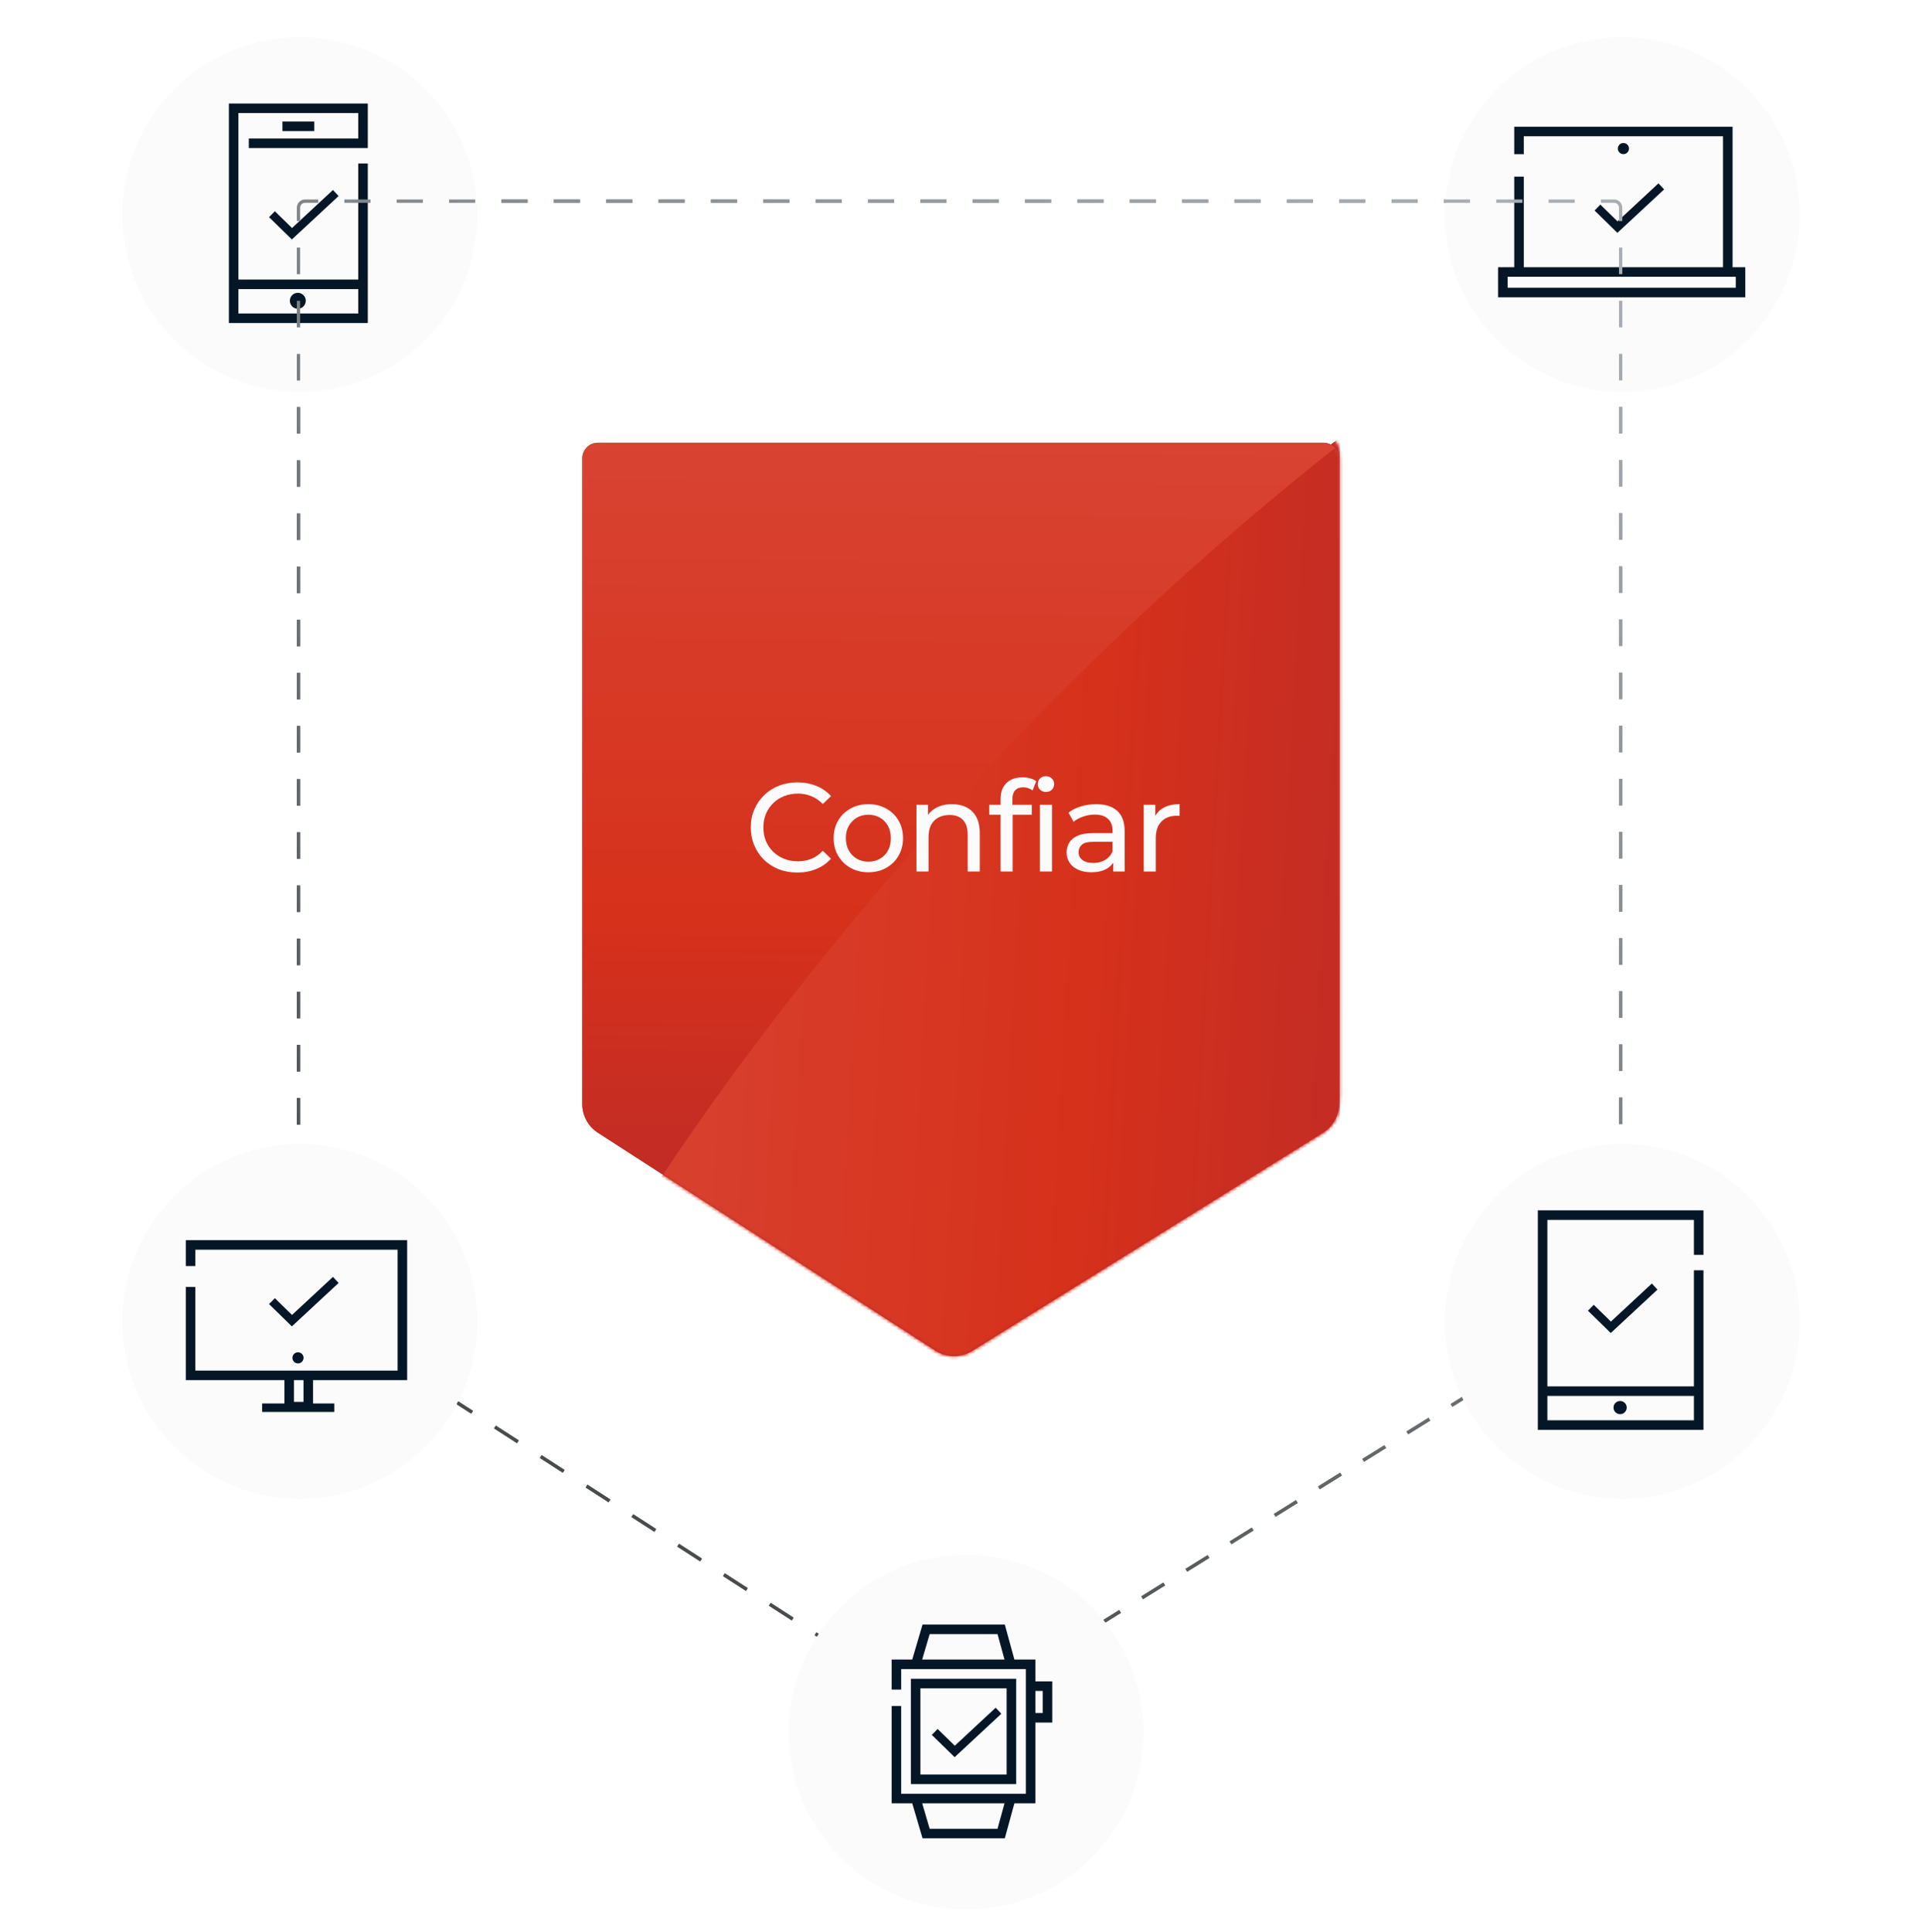 <svg width="580" height="583" viewBox="0 0 580 583" fill="none" xmlns="http://www.w3.org/2000/svg">
<path d="M298.256 511.595L294.922 513.667C293.555 514.517 292.097 515.153 290.594 515.575L290.459 515.094L290.323 514.612C291.737 514.215 293.109 513.618 294.395 512.818L297.729 510.745L298.256 511.595ZM277.475 512.677C278.747 513.498 280.108 514.118 281.515 514.539L281.371 515.019L281.229 515.497C279.733 515.05 278.285 514.39 276.933 513.518L273.478 511.288L273.748 510.868L274.02 510.448L277.475 512.677ZM311.329 502.878L311.593 503.303L304.925 507.448L304.66 507.024L304.396 506.6L311.064 502.454L311.329 502.878ZM267.109 505.99L266.838 506.41L266.567 506.83L259.657 502.372L259.928 501.952L260.199 501.532L267.109 505.99ZM324.665 494.587L324.93 495.012L318.261 499.157L317.733 498.308L324.401 494.162L324.665 494.587ZM253.289 497.074L253.018 497.494L252.747 497.915L245.837 493.457L246.379 492.616L253.289 497.074ZM338.002 486.295L338.266 486.72L331.598 490.865L331.069 490.017L337.738 485.871L338.002 486.295ZM239.469 488.158L238.927 488.999L232.017 484.541L232.287 484.121L232.559 483.701L239.469 488.158ZM351.339 478.004L351.603 478.429L344.935 482.574L344.67 482.149L344.406 481.725L351.074 477.579L351.339 478.004ZM225.648 479.243L225.377 479.663L225.106 480.083L218.195 475.625L218.738 474.785L225.648 479.243ZM364.675 469.712L364.939 470.137L358.271 474.282L358.007 473.858L357.743 473.434L364.411 469.287L364.675 469.712ZM211.828 470.327L211.557 470.747L211.285 471.168L204.375 466.71L204.646 466.29L204.918 465.869L211.828 470.327ZM378.275 461.846L371.607 465.991L371.344 465.566L371.079 465.142L377.748 460.996L378.275 461.846ZM198.007 461.412L197.736 461.832L197.465 462.252L190.555 457.794L190.826 457.374L191.097 456.954L198.007 461.412ZM391.349 453.129L391.612 453.554L384.944 457.699L384.68 457.275L384.416 456.851L391.084 452.704L391.349 453.129ZM184.187 452.496L183.916 452.916L183.645 453.336L176.734 448.878L177.006 448.458L177.276 448.038L184.187 452.496ZM404.685 444.838L404.949 445.263L398.28 449.408L397.753 448.559L404.421 444.413L404.685 444.838ZM170.366 443.58L169.824 444.421L162.914 439.963L163.186 439.543L163.456 439.122L170.366 443.58ZM418.285 436.971L411.617 441.116L411.354 440.691L411.089 440.268L417.758 436.121L418.285 436.971ZM156.546 434.665L156.275 435.085L156.004 435.505L149.094 431.047L149.365 430.627L149.636 430.207L156.546 434.665ZM431.358 428.255L431.622 428.68L424.954 432.825L424.689 432.4L424.426 431.976L431.094 427.83L431.358 428.255ZM142.726 425.749L142.455 426.169L142.184 426.589L135.273 422.132L135.815 421.291L142.726 425.749ZM444.694 419.963L444.959 420.388L438.29 424.533L438.026 424.108L437.763 423.685L444.431 419.538L444.694 419.963ZM128.905 416.833L128.634 417.253L128.363 417.674L121.453 413.216L121.995 412.375L128.905 416.833ZM458.031 411.672L458.295 412.096L451.627 416.242L451.363 415.817L451.099 415.393L457.768 411.247L458.031 411.672ZM115.085 407.918L114.813 408.338L114.543 408.758L107.633 404.3L107.903 403.88L108.175 403.46L115.085 407.918ZM471.368 403.38L471.632 403.805L464.964 407.95L464.436 407.102L471.104 402.955L471.368 403.38ZM94.794 394.246C95.679 395.2 96.69 396.05 97.81 396.772L101.265 399.002L100.993 399.422L100.723 399.842L97.268 397.613C96.077 396.845 95.003 395.94 94.061 394.926L94.794 394.246ZM484.571 394.558L484.933 394.902C483.963 395.921 482.858 396.825 481.634 397.586L478.3 399.659L477.772 398.81L481.106 396.736C482.258 396.021 483.297 395.171 484.209 394.213L484.571 394.558ZM89.569 383.486V379.477H90.569V383.486C90.569 384.819 90.737 386.129 91.059 387.39L90.574 387.514L90.09 387.637C89.748 386.296 89.569 384.903 89.569 383.486ZM488.569 383.309V379.301H489.569V383.309C489.569 384.75 489.385 386.166 489.032 387.527L488.548 387.402L488.063 387.276C488.395 385.996 488.569 384.664 488.569 383.309ZM90.569 363.438V371.457H89.569V363.438H90.569ZM489.569 363.271V371.286H488.569V363.271H489.569ZM90.569 347.397V355.417H89.569V347.397H90.569ZM489.569 347.24V355.255H488.569V347.24H489.569ZM90.569 331.358V339.378H89.569V331.358H90.569ZM489.569 331.21V339.225H488.569V331.21H489.569ZM90.569 315.318V323.339H89.569V315.318H90.569ZM489.569 315.179V323.194H488.569V315.179H489.569ZM90.569 299.279V307.299H89.569V299.279H90.569ZM489.569 299.148V307.164H488.569V299.148H489.569ZM90.569 283.24V291.26H89.569V283.24H90.569ZM489.569 283.118V291.133H488.569V283.118H489.569ZM90.569 267.2V275.22H89.569V267.2H90.569ZM489.569 267.087V275.103H488.569V267.087H489.569ZM90.569 251.161V259.181H89.569V251.161H90.569ZM489.569 251.057V259.072H488.569V251.057H489.569ZM90.569 235.121V243.142H89.569V235.121H90.569ZM489.569 235.026V243.041H488.569V235.026H489.569ZM90.569 219.082V227.102H89.569V219.082H90.569ZM489.569 218.995V227.011H488.569V218.995H489.569ZM90.569 203.043V211.062H89.569V203.043H90.569ZM489.569 202.965V210.98H488.569V202.965H489.569ZM90.569 187.003V195.022H89.569V187.003H90.569ZM489.569 186.935V194.949H488.569V186.935H489.569ZM90.569 170.964V178.983H89.569V170.964H90.569ZM489.569 170.903V178.919H488.569V170.903H489.569ZM90.569 154.924V162.943H89.569V154.924H90.569ZM489.569 154.873V162.889H488.569V154.873H489.569ZM90.569 138.885V146.904H89.569V138.885H90.569ZM489.569 138.843V146.857H488.569V138.843H489.569ZM90.569 122.845V130.865H89.569V122.845H90.569ZM489.569 122.812V130.827H488.569V122.812H489.569ZM90.569 106.806V114.825H89.569V106.806H90.569ZM489.569 106.781V114.797H488.569V106.781H489.569ZM90.569 90.767V98.786H89.569V90.767H90.569ZM489.569 90.751V98.766H488.569V90.751H489.569ZM90.569 74.727V82.747H89.569V74.727H90.569ZM489.569 74.72V82.735H488.569V74.72H489.569ZM89.569 62.697C89.569 61.317 90.689 60.197 92.069 60.197H96.019V61.197H92.069C91.241 61.197 90.569 61.869 90.569 62.697V66.707H89.569V62.697ZM488.569 62.697C488.569 61.869 487.898 61.197 487.069 61.197H483.119V60.197H487.069C488.45 60.197 489.569 61.317 489.569 62.697V66.705H488.569V62.697ZM111.819 60.197V61.197H103.919V60.197H111.819ZM127.619 60.197V61.197H119.72V60.197H127.619ZM143.419 60.197V61.197H135.52V60.197H143.419ZM159.22 60.197V61.197H151.319V60.197H159.22ZM175.02 60.197V61.197H167.119V60.197H175.02ZM190.819 60.197V61.197H182.919V60.197H190.819ZM206.619 60.197V61.197H198.72V60.197H206.619ZM222.419 60.197V61.197H214.52V60.197H222.419ZM238.22 60.197V61.197H230.319V60.197H238.22ZM254.02 60.197V61.197H246.119V60.197H254.02ZM269.819 60.197V61.197H261.919V60.197H269.819ZM285.619 60.197V61.197H277.72V60.197H285.619ZM301.419 60.197V61.197H293.52V60.197H301.419ZM317.22 60.197V61.197H309.319V60.197H317.22ZM333.02 60.197V61.197H325.119V60.197H333.02ZM348.819 60.197V61.197H340.919V60.197H348.819ZM364.619 60.197V61.197H356.72V60.197H364.619ZM380.419 60.197V61.197H372.52V60.197H380.419ZM396.22 60.197V61.197H388.319V60.197H396.22ZM412.02 60.197V61.197H404.119V60.197H412.02ZM427.819 60.197V61.197H419.919V60.197H427.819ZM443.619 60.197V61.197H435.719V60.197H443.619ZM459.419 60.197V61.197H451.52V60.197H459.419ZM475.219 60.197V61.197H467.319V60.197H475.219Z" fill="url(#paint0_linear_131_8149)"/>
<mask id="mask0_131_8149" style="mask-type:alpha" maskUnits="userSpaceOnUse" x="175" y="131" width="230" height="277">
<path d="M399.365 131.605H180.417C177.823 131.605 175.721 133.708 175.721 136.302V331.157C175.721 334.666 177.502 337.936 180.451 339.838L282.283 405.536C285.641 407.702 289.946 407.738 293.339 405.629L399.184 339.818C402.217 337.933 404.061 334.615 404.061 331.044V136.301C404.061 133.708 401.958 131.605 399.365 131.605Z" fill="url(#paint1_linear_131_8149)"/>
</mask>
<g mask="url(#mask0_131_8149)">
<path d="M476.408 81.422C321.242 177.907 214.491 323.129 178.471 387.513C177.724 388.847 177.33 390.272 177.236 391.799L176.353 406.178C176.003 411.873 180.336 416.773 186.031 417.123L460.379 433.976C466.074 434.326 470.975 429.993 471.324 424.297L491.814 90.747C492.321 82.496 483.428 77.057 476.408 81.422Z" fill="url(#paint2_linear_131_8149)"/>
</g>
<g filter="url(#filter0_d_131_8149)">
<circle cx="90.497" cy="61.497" r="53.497" fill="#FBFBFC"/>
<circle cx="89.869" cy="87.521" r="2.4" fill="#051727"/>
<path d="M110.989 41.44H75.078V38.56H108.109V30.88H71.949V81.121H108.109V46.093H110.989V94.24H69.069V28H110.989V41.44ZM71.949 91.36H108.109V84.001H71.949V91.36ZM94.829 36.319H85.23V33.44H94.829V36.319Z" fill="#051727"/>
<path d="M102.176 55.915L88.079 69.022L81.195 62.291L82.943 60.503L88.122 65.567L100.473 54.085L102.176 55.915Z" fill="#051727"/>
</g>
<g filter="url(#filter1_d_131_8149)">
<circle cx="489.566" cy="61.497" r="53.497" fill="#FBFBFC"/>
<path fill-rule="evenodd" clip-rule="evenodd" d="M522.837 35H456.951V43.283H459.831V37.88H519.957V77.395H459.831V50.059H456.951V77.395H452.069V86.474H526.682V77.395H522.837V35ZM454.949 80.275H523.802V83.594H454.949V80.275Z" fill="#051727"/>
<path d="M491.574 41.594C491.574 42.522 490.822 43.274 489.894 43.274C488.966 43.274 488.214 42.522 488.214 41.594C488.214 40.666 488.966 39.914 489.894 39.914C490.822 39.914 491.574 40.666 491.574 41.594Z" fill="#051727"/>
<path d="M502.176 53.915L488.079 67.022L481.195 60.291L482.943 58.503L488.122 63.567L500.473 52.085L502.176 53.915Z" fill="#051727"/>
</g>
<g filter="url(#filter2_d_131_8149)">
<circle cx="90.497" cy="395.497" r="53.497" fill="#FBFBFC"/>
<path d="M91.606 406.512C91.606 407.44 90.854 408.192 89.926 408.192C88.998 408.192 88.246 407.44 88.246 406.512C88.246 405.584 88.998 404.832 89.926 404.832C90.854 404.832 91.606 405.584 91.606 406.512Z" fill="#051727"/>
<path d="M122.87 413.24H94.469V420.279H100.869V422.839H79.109V420.279H85.829V413.24H56.069V385.111H58.949V410.36H85.829V410.359H94.469V410.36H119.99V373.88H58.949V378.807H56.069V371H122.87V413.24ZM88.709 419.8H91.589V413.24H88.709V419.8Z" fill="#051727"/>
<path d="M102.176 383.915L88.079 397.021L81.195 390.291L82.943 388.503L88.122 393.567L100.473 382.085L102.176 383.915Z" fill="#051727"/>
</g>
<g filter="url(#filter3_d_131_8149)">
<circle cx="489.566" cy="395.497" r="53.497" fill="#FBFBFC"/>
<path d="M490.893 421.521C490.893 422.621 490.001 423.512 488.901 423.512C487.801 423.512 486.909 422.621 486.909 421.521C486.909 420.421 487.801 419.529 488.901 419.529C490.001 419.529 490.893 420.421 490.893 421.521Z" fill="#051727"/>
<path d="M514.053 375.44H511.173V364.88H466.949V415.121H511.173V380.093H514.053V428.24H464.069V362H514.053V375.44ZM466.949 418.001V425.36H511.173V418.001H466.949Z" fill="#051727"/>
<path d="M500.176 385.915L486.079 399.021L479.195 392.291L480.943 390.503L486.122 395.567L498.473 384.085L500.176 385.915Z" fill="#051727"/>
</g>
<g filter="url(#filter4_d_131_8149)">
<circle cx="291.566" cy="519.497" r="53.497" fill="#FBFBFC"/>
<path d="M306.653 503.359V535.138H274.874V503.359H306.653ZM277.754 532.258H303.772V506.239H277.754V532.258ZM317.537 516.574H312.061V513.693H314.657V507.028H312.061V504.148H317.537V516.574Z" fill="#051727"/>
<path d="M306.122 497.555H312.457V540.942H306.122L303.225 551.498H278.386L275.281 540.942H269.069V511.577H271.949V538.062H309.577V500.435H306.913V500.436L274.435 500.435H271.949V506.617H269.069V497.555H275.282L278.386 487H303.225L306.122 497.555ZM280.541 548.618H301.029L303.136 540.942H278.283L280.541 548.618ZM278.283 497.555H303.136L301.029 489.88H280.541L278.283 497.555Z" fill="#051727"/>
<path d="M302.176 513.915L288.079 527.021L281.195 520.291L282.943 518.503L288.122 523.567L300.473 512.085L302.176 513.915Z" fill="#051727"/>
</g>
<g filter="url(#filter5_d_131_8149)">
<path d="M399.365 131.605H180.417C177.823 131.605 175.721 133.708 175.721 136.302V331.157C175.721 334.666 177.502 337.936 180.451 339.838L282.283 405.536C285.641 407.702 289.946 407.738 293.339 405.629L399.184 339.818C402.217 337.933 404.061 334.615 404.061 331.044V136.301C404.061 133.708 401.958 131.605 399.365 131.605Z" fill="url(#paint3_linear_131_8149)"/>
<mask id="mask1_131_8149" style="mask-type:alpha" maskUnits="userSpaceOnUse" x="175" y="131" width="230" height="277">
<path d="M399.365 131.605H180.417C177.823 131.605 175.721 133.708 175.721 136.302V331.157C175.721 334.666 177.502 337.936 180.451 339.838L282.283 405.536C285.641 407.702 289.946 407.738 293.339 405.629L399.184 339.818C402.217 337.933 404.061 334.615 404.061 331.044V136.301C404.061 133.708 401.958 131.605 399.365 131.605Z" fill="url(#paint4_linear_131_8149)"/>
</mask>
<g mask="url(#mask1_131_8149)">
<path d="M476.408 81.422C321.242 177.907 214.491 323.129 178.471 387.512C177.724 388.847 177.33 390.272 177.236 391.799L176.353 406.178C176.003 411.873 180.336 416.773 186.031 417.123L460.379 433.976C466.074 434.326 470.975 429.992 471.324 424.297L491.814 90.747C492.321 82.496 483.428 77.057 476.408 81.422Z" fill="url(#paint5_linear_131_8149)"/>
</g>
<path d="M357.753 269.862C354.591 269.862 352.14 269.012 350.401 267.312C348.661 265.612 347.792 263.181 347.792 260.019V231.201H353.484V259.782C353.484 261.481 353.899 262.786 354.729 263.695C355.599 264.604 356.824 265.059 358.406 265.059C360.184 265.059 361.667 264.565 362.853 263.576L364.632 267.668C363.762 268.419 362.714 268.972 361.489 269.328C360.303 269.684 359.058 269.862 357.753 269.862ZM342.455 242.764V238.079H362.497V242.764H342.455Z" fill="#FBFBFC"/>
<path d="M324.414 269.86C321.805 269.86 319.315 269.504 316.943 268.793C314.611 268.081 312.773 267.211 311.429 266.184L313.801 261.677C315.145 262.586 316.805 263.357 318.781 263.99C320.758 264.622 322.774 264.939 324.829 264.939C327.478 264.939 329.375 264.563 330.522 263.812C331.708 263.061 332.301 262.013 332.301 260.669C332.301 259.681 331.945 258.91 331.233 258.357C330.522 257.803 329.573 257.388 328.387 257.112C327.241 256.835 325.956 256.598 324.533 256.4C323.11 256.163 321.687 255.886 320.264 255.57C318.841 255.214 317.536 254.74 316.35 254.147C315.164 253.514 314.216 252.664 313.504 251.597C312.793 250.49 312.437 249.028 312.437 247.209C312.437 245.312 312.97 243.651 314.038 242.228C315.105 240.805 316.607 239.718 318.544 238.967C320.521 238.177 322.853 237.781 325.541 237.781C327.597 237.781 329.672 238.038 331.767 238.552C333.902 239.026 335.641 239.718 336.985 240.627L334.554 245.134C333.131 244.185 331.648 243.533 330.107 243.177C328.565 242.821 327.023 242.643 325.482 242.643C322.991 242.643 321.133 243.059 319.908 243.889C318.683 244.679 318.07 245.707 318.07 246.972C318.07 248.039 318.426 248.869 319.137 249.462C319.888 250.016 320.837 250.451 321.983 250.767C323.169 251.083 324.474 251.36 325.897 251.597C327.32 251.795 328.743 252.071 330.166 252.427C331.589 252.743 332.874 253.198 334.02 253.791C335.206 254.384 336.155 255.214 336.866 256.281C337.617 257.349 337.993 258.772 337.993 260.551C337.993 262.448 337.44 264.089 336.333 265.472C335.226 266.856 333.664 267.943 331.648 268.733C329.632 269.484 327.221 269.86 324.414 269.86Z" fill="#FBFBFC"/>
<path d="M289.113 269.864C286.425 269.864 284.053 269.37 281.998 268.382C279.982 267.394 278.4 265.892 277.254 263.875C276.147 261.82 275.594 259.25 275.594 256.167V238.082H281.286V255.515C281.286 258.598 282.017 260.911 283.48 262.452C284.982 263.994 287.077 264.765 289.765 264.765C291.742 264.765 293.461 264.37 294.924 263.579C296.387 262.749 297.513 261.563 298.304 260.021C299.094 258.44 299.49 256.543 299.49 254.329V238.082H305.182V269.509H299.786V261.029L300.676 263.283C299.648 265.378 298.106 266.998 296.051 268.145C293.995 269.291 291.683 269.864 289.113 269.864Z" fill="#FBFBFC"/>
<path d="M252.805 269.504V238.078H258.26V246.616L257.726 244.482C258.596 242.307 260.058 240.647 262.114 239.501C264.17 238.354 266.7 237.781 269.704 237.781V243.296C269.467 243.256 269.229 243.236 268.992 243.236C268.795 243.236 268.597 243.236 268.399 243.236C265.356 243.236 262.944 244.146 261.165 245.964C259.386 247.782 258.497 250.411 258.497 253.85V269.504H252.805Z" fill="#FBFBFC"/>
<path d="M230.3 269.507V233.159H216.069V228H250.401V233.159H236.17V269.507H230.3Z" fill="#FBFBFC"/>
</g>
<g filter="url(#filter6_d_131_8149)">
<circle cx="90.497" cy="61.497" r="53.497" fill="#FBFBFC"/>
<circle cx="89.869" cy="87.521" r="2.4" fill="#051727"/>
<path d="M110.989 41.44H75.078V38.56H108.109V30.88H71.949V81.121H108.109V46.093H110.989V94.24H69.069V28H110.989V41.44ZM71.949 91.36H108.109V84.001H71.949V91.36ZM94.829 36.319H85.23V33.44H94.829V36.319Z" fill="#051727"/>
<path d="M102.176 55.915L88.079 69.022L81.195 62.291L82.943 60.503L88.122 65.567L100.473 54.085L102.176 55.915Z" fill="#051727"/>
</g>
<g filter="url(#filter7_d_131_8149)">
<circle cx="489.566" cy="61.497" r="53.497" fill="#FBFBFC"/>
<path fill-rule="evenodd" clip-rule="evenodd" d="M522.837 35H456.951V43.283H459.831V37.88H519.957V77.395H459.831V50.059H456.951V77.395H452.069V86.474H526.682V77.395H522.837V35ZM454.949 80.275H523.802V83.594H454.949V80.275Z" fill="#051727"/>
<path d="M491.574 41.594C491.574 42.522 490.822 43.274 489.894 43.274C488.966 43.274 488.214 42.522 488.214 41.594C488.214 40.666 488.966 39.914 489.894 39.914C490.822 39.914 491.574 40.666 491.574 41.594Z" fill="#051727"/>
<path d="M502.176 53.915L488.079 67.022L481.195 60.291L482.943 58.503L488.122 63.567L500.473 52.085L502.176 53.915Z" fill="#051727"/>
</g>
<path d="M298.256 511.595L294.922 513.667C293.555 514.517 292.097 515.153 290.594 515.575L290.459 515.094L290.323 514.612C291.737 514.215 293.109 513.618 294.395 512.818L297.729 510.745L298.256 511.595ZM277.475 512.677C278.747 513.498 280.108 514.118 281.515 514.539L281.371 515.019L281.229 515.497C279.733 515.05 278.285 514.39 276.933 513.518L273.478 511.288L273.748 510.868L274.02 510.448L277.475 512.677ZM311.329 502.878L311.593 503.303L304.925 507.448L304.66 507.024L304.396 506.6L311.064 502.454L311.329 502.878ZM267.109 505.99L266.838 506.41L266.567 506.83L259.657 502.372L259.928 501.952L260.199 501.532L267.109 505.99ZM324.665 494.587L324.93 495.012L318.261 499.157L317.733 498.308L324.401 494.162L324.665 494.587ZM253.289 497.074L253.018 497.494L252.747 497.915L245.837 493.457L246.379 492.616L253.289 497.074ZM338.002 486.295L338.266 486.72L331.598 490.865L331.069 490.017L337.738 485.871L338.002 486.295ZM239.469 488.158L238.927 488.999L232.017 484.541L232.287 484.121L232.559 483.701L239.469 488.158ZM351.339 478.004L351.603 478.429L344.935 482.574L344.67 482.149L344.406 481.725L351.074 477.579L351.339 478.004ZM225.648 479.243L225.377 479.663L225.106 480.083L218.195 475.625L218.738 474.785L225.648 479.243ZM364.675 469.712L364.939 470.137L358.271 474.282L358.007 473.858L357.743 473.434L364.411 469.287L364.675 469.712ZM211.828 470.327L211.557 470.747L211.285 471.168L204.375 466.71L204.646 466.29L204.918 465.869L211.828 470.327ZM378.275 461.846L371.607 465.991L371.344 465.566L371.079 465.142L377.748 460.996L378.275 461.846ZM198.007 461.412L197.736 461.832L197.465 462.252L190.555 457.794L190.826 457.374L191.097 456.954L198.007 461.412ZM391.349 453.129L391.612 453.554L384.944 457.699L384.68 457.275L384.416 456.851L391.084 452.704L391.349 453.129ZM184.187 452.496L183.916 452.916L183.645 453.336L176.734 448.878L177.006 448.458L177.276 448.038L184.187 452.496ZM404.685 444.838L404.949 445.263L398.28 449.408L397.753 448.559L404.421 444.413L404.685 444.838ZM170.366 443.58L169.824 444.421L162.914 439.963L163.186 439.543L163.456 439.122L170.366 443.58ZM418.285 436.971L411.617 441.116L411.354 440.691L411.089 440.268L417.758 436.121L418.285 436.971ZM156.546 434.665L156.275 435.085L156.004 435.505L149.094 431.047L149.365 430.627L149.636 430.207L156.546 434.665ZM431.358 428.255L431.622 428.68L424.954 432.825L424.689 432.4L424.426 431.976L431.094 427.83L431.358 428.255ZM142.726 425.749L142.455 426.169L142.184 426.589L135.273 422.132L135.815 421.291L142.726 425.749ZM444.694 419.963L444.959 420.388L438.29 424.533L438.026 424.108L437.763 423.685L444.431 419.538L444.694 419.963ZM128.905 416.833L128.634 417.253L128.363 417.674L121.453 413.216L121.995 412.375L128.905 416.833ZM458.031 411.672L458.295 412.096L451.627 416.242L451.363 415.817L451.099 415.393L457.768 411.247L458.031 411.672ZM115.085 407.918L114.813 408.338L114.543 408.758L107.633 404.3L107.903 403.88L108.175 403.46L115.085 407.918ZM471.368 403.38L471.632 403.805L464.964 407.95L464.436 407.102L471.104 402.955L471.368 403.38ZM94.794 394.246C95.679 395.2 96.69 396.05 97.81 396.772L101.265 399.002L100.993 399.422L100.723 399.842L97.268 397.613C96.077 396.845 95.003 395.94 94.061 394.926L94.794 394.246ZM484.571 394.558L484.933 394.902C483.963 395.921 482.858 396.825 481.634 397.586L478.3 399.659L477.772 398.81L481.106 396.736C482.258 396.021 483.297 395.171 484.209 394.213L484.571 394.558ZM89.569 383.486V379.477H90.569V383.486C90.569 384.819 90.737 386.129 91.059 387.39L90.574 387.514L90.09 387.637C89.748 386.296 89.569 384.903 89.569 383.486ZM488.569 383.309V379.301H489.569V383.309C489.569 384.75 489.385 386.166 489.032 387.527L488.548 387.402L488.063 387.276C488.395 385.996 488.569 384.664 488.569 383.309ZM90.569 363.438V371.457H89.569V363.438H90.569ZM489.569 363.271V371.286H488.569V363.271H489.569ZM90.569 347.397V355.417H89.569V347.397H90.569ZM489.569 347.24V355.255H488.569V347.24H489.569ZM90.569 331.358V339.378H89.569V331.358H90.569ZM489.569 331.21V339.225H488.569V331.21H489.569ZM90.569 315.318V323.339H89.569V315.318H90.569ZM489.569 315.179V323.194H488.569V315.179H489.569ZM90.569 299.279V307.299H89.569V299.279H90.569ZM489.569 299.148V307.164H488.569V299.148H489.569ZM90.569 283.24V291.26H89.569V283.24H90.569ZM489.569 283.118V291.133H488.569V283.118H489.569ZM90.569 267.2V275.22H89.569V267.2H90.569ZM489.569 267.087V275.103H488.569V267.087H489.569ZM90.569 251.161V259.181H89.569V251.161H90.569ZM489.569 251.057V259.072H488.569V251.057H489.569ZM90.569 235.121V243.142H89.569V235.121H90.569ZM489.569 235.026V243.041H488.569V235.026H489.569ZM90.569 219.082V227.102H89.569V219.082H90.569ZM489.569 218.995V227.011H488.569V218.995H489.569ZM90.569 203.043V211.062H89.569V203.043H90.569ZM489.569 202.965V210.98H488.569V202.965H489.569ZM90.569 187.003V195.022H89.569V187.003H90.569ZM489.569 186.935V194.949H488.569V186.935H489.569ZM90.569 170.964V178.983H89.569V170.964H90.569ZM489.569 170.903V178.919H488.569V170.903H489.569ZM90.569 154.924V162.943H89.569V154.924H90.569ZM489.569 154.873V162.889H488.569V154.873H489.569ZM90.569 138.885V146.904H89.569V138.885H90.569ZM489.569 138.843V146.857H488.569V138.843H489.569ZM90.569 122.845V130.865H89.569V122.845H90.569ZM489.569 122.812V130.827H488.569V122.812H489.569ZM90.569 106.806V114.825H89.569V106.806H90.569ZM489.569 106.781V114.797H488.569V106.781H489.569ZM90.569 90.767V98.786H89.569V90.767H90.569ZM489.569 90.751V98.766H488.569V90.751H489.569ZM90.569 74.727V82.747H89.569V74.727H90.569ZM489.569 74.72V82.735H488.569V74.72H489.569ZM89.569 62.697C89.569 61.317 90.689 60.197 92.069 60.197H96.019V61.197H92.069C91.241 61.197 90.569 61.869 90.569 62.697V66.707H89.569V62.697ZM488.569 62.697C488.569 61.869 487.898 61.197 487.069 61.197H483.119V60.197H487.069C488.45 60.197 489.569 61.317 489.569 62.697V66.705H488.569V62.697ZM111.819 60.197V61.197H103.919V60.197H111.819ZM127.619 60.197V61.197H119.72V60.197H127.619ZM143.419 60.197V61.197H135.52V60.197H143.419ZM159.22 60.197V61.197H151.319V60.197H159.22ZM175.02 60.197V61.197H167.119V60.197H175.02ZM190.819 60.197V61.197H182.919V60.197H190.819ZM206.619 60.197V61.197H198.72V60.197H206.619ZM222.419 60.197V61.197H214.52V60.197H222.419ZM238.22 60.197V61.197H230.319V60.197H238.22ZM254.02 60.197V61.197H246.119V60.197H254.02ZM269.819 60.197V61.197H261.919V60.197H269.819ZM285.619 60.197V61.197H277.72V60.197H285.619ZM301.419 60.197V61.197H293.52V60.197H301.419ZM317.22 60.197V61.197H309.319V60.197H317.22ZM333.02 60.197V61.197H325.119V60.197H333.02ZM348.819 60.197V61.197H340.919V60.197H348.819ZM364.619 60.197V61.197H356.72V60.197H364.619ZM380.419 60.197V61.197H372.52V60.197H380.419ZM396.22 60.197V61.197H388.319V60.197H396.22ZM412.02 60.197V61.197H404.119V60.197H412.02ZM427.819 60.197V61.197H419.919V60.197H427.819ZM443.619 60.197V61.197H435.719V60.197H443.619ZM459.419 60.197V61.197H451.52V60.197H459.419ZM475.219 60.197V61.197H467.319V60.197H475.219Z" fill="url(#paint6_linear_131_8149)"/>
<mask id="mask2_131_8149" style="mask-type:alpha" maskUnits="userSpaceOnUse" x="175" y="131" width="230" height="277">
<path d="M399.365 131.605H180.417C177.823 131.605 175.721 133.708 175.721 136.302V331.157C175.721 334.666 177.502 337.936 180.451 339.838L282.283 405.536C285.641 407.702 289.946 407.738 293.339 405.629L399.184 339.818C402.217 337.933 404.061 334.615 404.061 331.044V136.301C404.061 133.708 401.958 131.605 399.365 131.605Z" fill="url(#paint7_linear_131_8149)"/>
</mask>
<g mask="url(#mask2_131_8149)">
<path d="M476.408 81.422C321.242 177.907 214.491 323.129 178.471 387.513C177.724 388.847 177.33 390.272 177.236 391.799L176.353 406.178C176.003 411.873 180.336 416.773 186.031 417.123L460.379 433.976C466.074 434.326 470.975 429.993 471.324 424.297L491.814 90.747C492.321 82.496 483.428 77.057 476.408 81.422Z" fill="url(#paint8_linear_131_8149)"/>
</g>
<g filter="url(#filter8_d_131_8149)">
<path d="M399.365 131.605H180.417C177.823 131.605 175.721 133.708 175.721 136.302V331.157C175.721 334.666 177.502 337.936 180.451 339.838L282.283 405.536C285.641 407.702 289.946 407.738 293.339 405.629L399.184 339.818C402.217 337.933 404.061 334.615 404.061 331.044V136.301C404.061 133.708 401.958 131.605 399.365 131.605Z" fill="url(#paint9_linear_131_8149)"/>
<mask id="mask3_131_8149" style="mask-type:alpha" maskUnits="userSpaceOnUse" x="175" y="131" width="230" height="277">
<path d="M399.365 131.605H180.417C177.823 131.605 175.721 133.708 175.721 136.302V331.157C175.721 334.666 177.502 337.936 180.451 339.838L282.283 405.536C285.641 407.702 289.946 407.738 293.339 405.629L399.184 339.818C402.217 337.933 404.061 334.615 404.061 331.044V136.301C404.061 133.708 401.958 131.605 399.365 131.605Z" fill="url(#paint10_linear_131_8149)"/>
</mask>
<g mask="url(#mask3_131_8149)">
<path d="M476.408 81.422C321.242 177.907 214.491 323.129 178.471 387.512C177.724 388.847 177.33 390.272 177.236 391.799L176.353 406.178C176.003 411.873 180.336 416.773 186.031 417.123L460.379 433.976C466.074 434.326 470.975 429.992 471.324 424.297L491.814 90.747C492.321 82.496 483.428 77.057 476.408 81.422Z" fill="url(#paint11_linear_131_8149)"/>
</g>
</g>
<g filter="url(#filter9_d_131_8149)">
<circle cx="90.497" cy="395.497" r="53.497" fill="#FBFBFC"/>
<path d="M91.606 406.512C91.606 407.44 90.854 408.192 89.926 408.192C88.998 408.192 88.246 407.44 88.246 406.512C88.246 405.584 88.998 404.832 89.926 404.832C90.854 404.832 91.606 405.584 91.606 406.512Z" fill="#051727"/>
<path d="M122.87 413.24H94.469V420.279H100.869V422.839H79.109V420.279H85.829V413.24H56.069V385.111H58.949V410.36H85.829V410.359H94.469V410.36H119.99V373.88H58.949V378.807H56.069V371H122.87V413.24ZM88.709 419.8H91.589V413.24H88.709V419.8Z" fill="#051727"/>
<path d="M102.176 383.915L88.079 397.021L81.195 390.291L82.943 388.503L88.122 393.567L100.473 382.085L102.176 383.915Z" fill="#051727"/>
</g>
<g filter="url(#filter10_d_131_8149)">
<circle cx="489.566" cy="395.497" r="53.497" fill="#FBFBFC"/>
<path d="M490.893 421.521C490.893 422.621 490.001 423.512 488.901 423.512C487.801 423.512 486.909 422.621 486.909 421.521C486.909 420.421 487.801 419.529 488.901 419.529C490.001 419.529 490.893 420.421 490.893 421.521Z" fill="#051727"/>
<path d="M514.053 375.44H511.173V364.88H466.949V415.121H511.173V380.093H514.053V428.24H464.069V362H514.053V375.44ZM466.949 418.001V425.36H511.173V418.001H466.949Z" fill="#051727"/>
<path d="M500.176 385.915L486.079 399.021L479.195 392.291L480.943 390.503L486.122 395.567L498.473 384.085L500.176 385.915Z" fill="#051727"/>
</g>
<g filter="url(#filter11_d_131_8149)">
<circle cx="291.566" cy="519.497" r="53.497" fill="#FBFBFC"/>
<path d="M306.653 503.359V535.138H274.874V503.359H306.653ZM277.754 532.258H303.772V506.239H277.754V532.258ZM317.537 516.574H312.061V513.693H314.657V507.028H312.061V504.148H317.537V516.574Z" fill="#051727"/>
<path d="M306.122 497.555H312.457V540.942H306.122L303.225 551.498H278.386L275.281 540.942H269.069V511.577H271.949V538.062H309.577V500.435H306.913V500.436L274.435 500.435H271.949V506.617H269.069V497.555H275.282L278.386 487H303.225L306.122 497.555ZM280.541 548.618H301.029L303.136 540.942H278.283L280.541 548.618ZM278.283 497.555H303.136L301.029 489.88H280.541L278.283 497.555Z" fill="#051727"/>
<path d="M302.176 513.915L288.079 527.021L281.195 520.291L282.943 518.503L288.122 523.567L300.473 512.085L302.176 513.915Z" fill="#051727"/>
</g>
<path d="M240.619 263.304C238.593 263.304 236.718 262.975 234.995 262.316C233.298 261.632 231.816 260.682 230.549 259.466C229.308 258.225 228.333 256.781 227.623 255.134C226.914 253.487 226.559 251.676 226.559 249.7C226.559 247.724 226.914 245.913 227.623 244.266C228.333 242.619 229.321 241.188 230.587 239.972C231.854 238.731 233.336 237.781 235.033 237.122C236.756 236.438 238.631 236.096 240.657 236.096C242.709 236.096 244.597 236.451 246.319 237.16C248.067 237.844 249.549 238.87 250.765 240.238L248.295 242.632C247.282 241.568 246.142 240.783 244.875 240.276C243.609 239.744 242.253 239.478 240.809 239.478C239.315 239.478 237.921 239.731 236.629 240.238C235.363 240.745 234.261 241.454 233.323 242.366C232.386 243.278 231.651 244.367 231.119 245.634C230.613 246.875 230.359 248.231 230.359 249.7C230.359 251.169 230.613 252.537 231.119 253.804C231.651 255.045 232.386 256.122 233.323 257.034C234.261 257.946 235.363 258.655 236.629 259.162C237.921 259.669 239.315 259.922 240.809 259.922C242.253 259.922 243.609 259.669 244.875 259.162C246.142 258.63 247.282 257.819 248.295 256.73L250.765 259.124C249.549 260.492 248.067 261.531 246.319 262.24C244.597 262.949 242.697 263.304 240.619 263.304ZM262.056 263.228C260.029 263.228 258.23 262.785 256.66 261.898C255.089 261.011 253.848 259.795 252.936 258.25C252.024 256.679 251.568 254.906 251.568 252.93C251.568 250.929 252.024 249.155 252.936 247.61C253.848 246.065 255.089 244.861 256.66 244C258.23 243.113 260.029 242.67 262.056 242.67C264.057 242.67 265.843 243.113 267.414 244C269.01 244.861 270.251 246.065 271.138 247.61C272.05 249.13 272.506 250.903 272.506 252.93C272.506 254.931 272.05 256.705 271.138 258.25C270.251 259.795 269.01 261.011 267.414 261.898C265.843 262.785 264.057 263.228 262.056 263.228ZM262.056 260.036C263.348 260.036 264.5 259.745 265.514 259.162C266.552 258.579 267.363 257.756 267.946 256.692C268.528 255.603 268.82 254.349 268.82 252.93C268.82 251.486 268.528 250.245 267.946 249.206C267.363 248.142 266.552 247.319 265.514 246.736C264.5 246.153 263.348 245.862 262.056 245.862C260.764 245.862 259.611 246.153 258.598 246.736C257.584 247.319 256.774 248.142 256.166 249.206C255.558 250.245 255.254 251.486 255.254 252.93C255.254 254.349 255.558 255.603 256.166 256.692C256.774 257.756 257.584 258.579 258.598 259.162C259.611 259.745 260.764 260.036 262.056 260.036ZM276.551 263V242.86H280.047V248.294L279.477 246.85C280.135 245.533 281.149 244.507 282.517 243.772C283.885 243.037 285.481 242.67 287.305 242.67C288.951 242.67 290.395 242.987 291.637 243.62C292.903 244.253 293.891 245.216 294.601 246.508C295.31 247.8 295.665 249.434 295.665 251.41V263H292.017V251.828C292.017 249.877 291.535 248.408 290.573 247.42C289.635 246.432 288.305 245.938 286.583 245.938C285.291 245.938 284.163 246.191 283.201 246.698C282.238 247.205 281.491 247.952 280.959 248.94C280.452 249.928 280.199 251.157 280.199 252.626V263H276.551ZM301.948 263V241.074C301.948 239.098 302.518 237.527 303.658 236.362C304.823 235.171 306.47 234.576 308.598 234.576C309.383 234.576 310.131 234.677 310.84 234.88C311.575 235.057 312.195 235.349 312.702 235.754L311.6 238.528C311.22 238.224 310.789 237.996 310.308 237.844C309.827 237.667 309.32 237.578 308.788 237.578C307.724 237.578 306.913 237.882 306.356 238.49C305.799 239.073 305.52 239.947 305.52 241.112V243.81L305.596 245.482V263H301.948ZM298.528 245.862V242.86H311.372V245.862H298.528ZM313.812 263V242.86H317.46V263H313.812ZM315.636 238.984C314.927 238.984 314.332 238.756 313.85 238.3C313.394 237.844 313.166 237.287 313.166 236.628C313.166 235.944 313.394 235.374 313.85 234.918C314.332 234.462 314.927 234.234 315.636 234.234C316.346 234.234 316.928 234.462 317.384 234.918C317.866 235.349 318.106 235.893 318.106 236.552C318.106 237.236 317.878 237.819 317.422 238.3C316.966 238.756 316.371 238.984 315.636 238.984ZM335.928 263V258.744L335.738 257.946V250.688C335.738 249.143 335.282 247.952 334.37 247.116C333.483 246.255 332.14 245.824 330.342 245.824C329.151 245.824 327.986 246.027 326.846 246.432C325.706 246.812 324.743 247.331 323.958 247.99L322.438 245.254C323.476 244.418 324.718 243.785 326.162 243.354C327.631 242.898 329.164 242.67 330.76 242.67C333.521 242.67 335.649 243.341 337.144 244.684C338.638 246.027 339.386 248.079 339.386 250.84V263H335.928ZM329.316 263.228C327.821 263.228 326.504 262.975 325.364 262.468C324.249 261.961 323.388 261.265 322.78 260.378C322.172 259.466 321.868 258.44 321.868 257.3C321.868 256.211 322.121 255.223 322.628 254.336C323.16 253.449 324.008 252.74 325.174 252.208C326.364 251.676 327.96 251.41 329.962 251.41H336.346V254.032H330.114C328.29 254.032 327.061 254.336 326.428 254.944C325.794 255.552 325.478 256.287 325.478 257.148C325.478 258.136 325.87 258.934 326.656 259.542C327.441 260.125 328.53 260.416 329.924 260.416C331.292 260.416 332.482 260.112 333.496 259.504C334.534 258.896 335.282 258.009 335.738 256.844L336.46 259.352C335.978 260.543 335.13 261.493 333.914 262.202C332.698 262.886 331.165 263.228 329.316 263.228ZM345.137 263V242.86H348.633V248.332L348.291 246.964C348.848 245.571 349.785 244.507 351.103 243.772C352.42 243.037 354.041 242.67 355.967 242.67V246.204C355.815 246.179 355.663 246.166 355.511 246.166C355.384 246.166 355.257 246.166 355.131 246.166C353.18 246.166 351.635 246.749 350.495 247.914C349.355 249.079 348.785 250.764 348.785 252.968V263H345.137Z" fill="#FBFBFC"/>
<defs>
<filter id="filter0_d_131_8149" x="30.515" y="4.758" width="119.963" height="119.963" filterUnits="userSpaceOnUse" color-interpolation-filters="sRGB">
<feFlood flood-opacity="0" result="BackgroundImageFix"/>
<feColorMatrix in="SourceAlpha" type="matrix" values="0 0 0 0 0 0 0 0 0 0 0 0 0 0 0 0 0 0 127 0" result="hardAlpha"/>
<feOffset dy="3.242"/>
<feGaussianBlur stdDeviation="3.242"/>
<feComposite in2="hardAlpha" operator="out"/>
<feColorMatrix type="matrix" values="0 0 0 0 0 0 0 0 0 0 0 0 0 0 0 0 0 0 0.15 0"/>
<feBlend mode="normal" in2="BackgroundImageFix" result="effect1_dropShadow_131_8149"/>
<feBlend mode="normal" in="SourceGraphic" in2="effect1_dropShadow_131_8149" result="shape"/>
</filter>
<filter id="filter1_d_131_8149" x="429.585" y="4.758" width="119.963" height="119.963" filterUnits="userSpaceOnUse" color-interpolation-filters="sRGB">
<feFlood flood-opacity="0" result="BackgroundImageFix"/>
<feColorMatrix in="SourceAlpha" type="matrix" values="0 0 0 0 0 0 0 0 0 0 0 0 0 0 0 0 0 0 127 0" result="hardAlpha"/>
<feOffset dy="3.242"/>
<feGaussianBlur stdDeviation="3.242"/>
<feComposite in2="hardAlpha" operator="out"/>
<feColorMatrix type="matrix" values="0 0 0 0 0 0 0 0 0 0 0 0 0 0 0 0 0 0 0.15 0"/>
<feBlend mode="normal" in2="BackgroundImageFix" result="effect1_dropShadow_131_8149"/>
<feBlend mode="normal" in="SourceGraphic" in2="effect1_dropShadow_131_8149" result="shape"/>
</filter>
<filter id="filter2_d_131_8149" x="30.515" y="338.758" width="119.963" height="119.963" filterUnits="userSpaceOnUse" color-interpolation-filters="sRGB">
<feFlood flood-opacity="0" result="BackgroundImageFix"/>
<feColorMatrix in="SourceAlpha" type="matrix" values="0 0 0 0 0 0 0 0 0 0 0 0 0 0 0 0 0 0 127 0" result="hardAlpha"/>
<feOffset dy="3.242"/>
<feGaussianBlur stdDeviation="3.242"/>
<feComposite in2="hardAlpha" operator="out"/>
<feColorMatrix type="matrix" values="0 0 0 0 0 0 0 0 0 0 0 0 0 0 0 0 0 0 0.15 0"/>
<feBlend mode="normal" in2="BackgroundImageFix" result="effect1_dropShadow_131_8149"/>
<feBlend mode="normal" in="SourceGraphic" in2="effect1_dropShadow_131_8149" result="shape"/>
</filter>
<filter id="filter3_d_131_8149" x="429.585" y="338.758" width="119.963" height="119.963" filterUnits="userSpaceOnUse" color-interpolation-filters="sRGB">
<feFlood flood-opacity="0" result="BackgroundImageFix"/>
<feColorMatrix in="SourceAlpha" type="matrix" values="0 0 0 0 0 0 0 0 0 0 0 0 0 0 0 0 0 0 127 0" result="hardAlpha"/>
<feOffset dy="3.242"/>
<feGaussianBlur stdDeviation="3.242"/>
<feComposite in2="hardAlpha" operator="out"/>
<feColorMatrix type="matrix" values="0 0 0 0 0 0 0 0 0 0 0 0 0 0 0 0 0 0 0.15 0"/>
<feBlend mode="normal" in2="BackgroundImageFix" result="effect1_dropShadow_131_8149"/>
<feBlend mode="normal" in="SourceGraphic" in2="effect1_dropShadow_131_8149" result="shape"/>
</filter>
<filter id="filter4_d_131_8149" x="231.585" y="462.758" width="119.963" height="119.963" filterUnits="userSpaceOnUse" color-interpolation-filters="sRGB">
<feFlood flood-opacity="0" result="BackgroundImageFix"/>
<feColorMatrix in="SourceAlpha" type="matrix" values="0 0 0 0 0 0 0 0 0 0 0 0 0 0 0 0 0 0 127 0" result="hardAlpha"/>
<feOffset dy="3.242"/>
<feGaussianBlur stdDeviation="3.242"/>
<feComposite in2="hardAlpha" operator="out"/>
<feColorMatrix type="matrix" values="0 0 0 0 0 0 0 0 0 0 0 0 0 0 0 0 0 0 0.15 0"/>
<feBlend mode="normal" in2="BackgroundImageFix" result="effect1_dropShadow_131_8149"/>
<feBlend mode="normal" in="SourceGraphic" in2="effect1_dropShadow_131_8149" result="shape"/>
</filter>
<filter id="filter5_d_131_8149" x="171.721" y="129.605" width="236.34" height="283.581" filterUnits="userSpaceOnUse" color-interpolation-filters="sRGB">
<feFlood flood-opacity="0" result="BackgroundImageFix"/>
<feColorMatrix in="SourceAlpha" type="matrix" values="0 0 0 0 0 0 0 0 0 0 0 0 0 0 0 0 0 0 127 0" result="hardAlpha"/>
<feOffset dy="2"/>
<feGaussianBlur stdDeviation="2"/>
<feComposite in2="hardAlpha" operator="out"/>
<feColorMatrix type="matrix" values="0 0 0 0 0 0 0 0 0 0 0 0 0 0 0 0 0 0 0.15 0"/>
<feBlend mode="normal" in2="BackgroundImageFix" result="effect1_dropShadow_131_8149"/>
<feBlend mode="normal" in="SourceGraphic" in2="effect1_dropShadow_131_8149" result="shape"/>
</filter>
<filter id="filter6_d_131_8149" x="30.515" y="4.758" width="119.963" height="119.963" filterUnits="userSpaceOnUse" color-interpolation-filters="sRGB">
<feFlood flood-opacity="0" result="BackgroundImageFix"/>
<feColorMatrix in="SourceAlpha" type="matrix" values="0 0 0 0 0 0 0 0 0 0 0 0 0 0 0 0 0 0 127 0" result="hardAlpha"/>
<feOffset dy="3.242"/>
<feGaussianBlur stdDeviation="3.242"/>
<feComposite in2="hardAlpha" operator="out"/>
<feColorMatrix type="matrix" values="0 0 0 0 0 0 0 0 0 0 0 0 0 0 0 0 0 0 0.15 0"/>
<feBlend mode="normal" in2="BackgroundImageFix" result="effect1_dropShadow_131_8149"/>
<feBlend mode="normal" in="SourceGraphic" in2="effect1_dropShadow_131_8149" result="shape"/>
</filter>
<filter id="filter7_d_131_8149" x="429.585" y="4.758" width="119.963" height="119.963" filterUnits="userSpaceOnUse" color-interpolation-filters="sRGB">
<feFlood flood-opacity="0" result="BackgroundImageFix"/>
<feColorMatrix in="SourceAlpha" type="matrix" values="0 0 0 0 0 0 0 0 0 0 0 0 0 0 0 0 0 0 127 0" result="hardAlpha"/>
<feOffset dy="3.242"/>
<feGaussianBlur stdDeviation="3.242"/>
<feComposite in2="hardAlpha" operator="out"/>
<feColorMatrix type="matrix" values="0 0 0 0 0 0 0 0 0 0 0 0 0 0 0 0 0 0 0.15 0"/>
<feBlend mode="normal" in2="BackgroundImageFix" result="effect1_dropShadow_131_8149"/>
<feBlend mode="normal" in="SourceGraphic" in2="effect1_dropShadow_131_8149" result="shape"/>
</filter>
<filter id="filter8_d_131_8149" x="171.721" y="129.605" width="236.34" height="283.581" filterUnits="userSpaceOnUse" color-interpolation-filters="sRGB">
<feFlood flood-opacity="0" result="BackgroundImageFix"/>
<feColorMatrix in="SourceAlpha" type="matrix" values="0 0 0 0 0 0 0 0 0 0 0 0 0 0 0 0 0 0 127 0" result="hardAlpha"/>
<feOffset dy="2"/>
<feGaussianBlur stdDeviation="2"/>
<feComposite in2="hardAlpha" operator="out"/>
<feColorMatrix type="matrix" values="0 0 0 0 0 0 0 0 0 0 0 0 0 0 0 0 0 0 0.15 0"/>
<feBlend mode="normal" in2="BackgroundImageFix" result="effect1_dropShadow_131_8149"/>
<feBlend mode="normal" in="SourceGraphic" in2="effect1_dropShadow_131_8149" result="shape"/>
</filter>
<filter id="filter9_d_131_8149" x="30.515" y="338.758" width="119.963" height="119.963" filterUnits="userSpaceOnUse" color-interpolation-filters="sRGB">
<feFlood flood-opacity="0" result="BackgroundImageFix"/>
<feColorMatrix in="SourceAlpha" type="matrix" values="0 0 0 0 0 0 0 0 0 0 0 0 0 0 0 0 0 0 127 0" result="hardAlpha"/>
<feOffset dy="3.242"/>
<feGaussianBlur stdDeviation="3.242"/>
<feComposite in2="hardAlpha" operator="out"/>
<feColorMatrix type="matrix" values="0 0 0 0 0 0 0 0 0 0 0 0 0 0 0 0 0 0 0.15 0"/>
<feBlend mode="normal" in2="BackgroundImageFix" result="effect1_dropShadow_131_8149"/>
<feBlend mode="normal" in="SourceGraphic" in2="effect1_dropShadow_131_8149" result="shape"/>
</filter>
<filter id="filter10_d_131_8149" x="429.585" y="338.758" width="119.963" height="119.963" filterUnits="userSpaceOnUse" color-interpolation-filters="sRGB">
<feFlood flood-opacity="0" result="BackgroundImageFix"/>
<feColorMatrix in="SourceAlpha" type="matrix" values="0 0 0 0 0 0 0 0 0 0 0 0 0 0 0 0 0 0 127 0" result="hardAlpha"/>
<feOffset dy="3.242"/>
<feGaussianBlur stdDeviation="3.242"/>
<feComposite in2="hardAlpha" operator="out"/>
<feColorMatrix type="matrix" values="0 0 0 0 0 0 0 0 0 0 0 0 0 0 0 0 0 0 0.15 0"/>
<feBlend mode="normal" in2="BackgroundImageFix" result="effect1_dropShadow_131_8149"/>
<feBlend mode="normal" in="SourceGraphic" in2="effect1_dropShadow_131_8149" result="shape"/>
</filter>
<filter id="filter11_d_131_8149" x="231.585" y="462.758" width="119.963" height="119.963" filterUnits="userSpaceOnUse" color-interpolation-filters="sRGB">
<feFlood flood-opacity="0" result="BackgroundImageFix"/>
<feColorMatrix in="SourceAlpha" type="matrix" values="0 0 0 0 0 0 0 0 0 0 0 0 0 0 0 0 0 0 127 0" result="hardAlpha"/>
<feOffset dy="3.242"/>
<feGaussianBlur stdDeviation="3.242"/>
<feComposite in2="hardAlpha" operator="out"/>
<feColorMatrix type="matrix" values="0 0 0 0 0 0 0 0 0 0 0 0 0 0 0 0 0 0 0.15 0"/>
<feBlend mode="normal" in2="BackgroundImageFix" result="effect1_dropShadow_131_8149"/>
<feBlend mode="normal" in="SourceGraphic" in2="effect1_dropShadow_131_8149" result="shape"/>
</filter>
<linearGradient id="paint0_linear_131_8149" x1="445.069" y1="56.5" x2="181.069" y2="458" gradientUnits="userSpaceOnUse">
<stop stop-color="#A8AEB3"/>
<stop offset="1" stop-color="#484B4D"/>
</linearGradient>
<linearGradient id="paint1_linear_131_8149" x1="321.858" y1="409.084" x2="324.14" y2="131.887" gradientUnits="userSpaceOnUse">
<stop stop-color="#B3282D"/>
<stop offset="0.482" stop-color="#D6311B"/>
<stop offset="1" stop-color="#D84332"/>
</linearGradient>
<linearGradient id="paint2_linear_131_8149" x1="181.726" y1="318.703" x2="477.095" y2="335.219" gradientUnits="userSpaceOnUse">
<stop stop-color="#D84332"/>
<stop offset="0.482" stop-color="#D6311B"/>
<stop offset="1" stop-color="#B3282D"/>
</linearGradient>
<linearGradient id="paint3_linear_131_8149" x1="321.858" y1="409.084" x2="324.14" y2="131.887" gradientUnits="userSpaceOnUse">
<stop stop-color="#B3282D"/>
<stop offset="0.482" stop-color="#D6311B"/>
<stop offset="1" stop-color="#D84332"/>
</linearGradient>
<linearGradient id="paint4_linear_131_8149" x1="321.858" y1="407.186" x2="324.109" y2="131.885" gradientUnits="userSpaceOnUse">
<stop stop-color="#B3282D"/>
<stop offset="0.482" stop-color="#D6311B"/>
<stop offset="1" stop-color="#D84332"/>
</linearGradient>
<linearGradient id="paint5_linear_131_8149" x1="181.575" y1="321.157" x2="476.947" y2="337.631" gradientUnits="userSpaceOnUse">
<stop stop-color="#D84332"/>
<stop offset="0.482" stop-color="#D6311B"/>
<stop offset="1" stop-color="#B3282D"/>
</linearGradient>
<linearGradient id="paint6_linear_131_8149" x1="445.069" y1="56.5" x2="181.069" y2="458" gradientUnits="userSpaceOnUse">
<stop stop-color="#A8AEB3"/>
<stop offset="1" stop-color="#484B4D"/>
</linearGradient>
<linearGradient id="paint7_linear_131_8149" x1="321.858" y1="409.084" x2="324.14" y2="131.887" gradientUnits="userSpaceOnUse">
<stop stop-color="#B3282D"/>
<stop offset="0.482" stop-color="#D6311B"/>
<stop offset="1" stop-color="#D84332"/>
</linearGradient>
<linearGradient id="paint8_linear_131_8149" x1="181.726" y1="318.703" x2="477.095" y2="335.219" gradientUnits="userSpaceOnUse">
<stop stop-color="#D84332"/>
<stop offset="0.482" stop-color="#D6311B"/>
<stop offset="1" stop-color="#B3282D"/>
</linearGradient>
<linearGradient id="paint9_linear_131_8149" x1="321.858" y1="409.084" x2="324.14" y2="131.887" gradientUnits="userSpaceOnUse">
<stop stop-color="#B3282D"/>
<stop offset="0.482" stop-color="#D6311B"/>
<stop offset="1" stop-color="#D84332"/>
</linearGradient>
<linearGradient id="paint10_linear_131_8149" x1="321.858" y1="407.186" x2="324.109" y2="131.885" gradientUnits="userSpaceOnUse">
<stop stop-color="#B3282D"/>
<stop offset="0.482" stop-color="#D6311B"/>
<stop offset="1" stop-color="#D84332"/>
</linearGradient>
<linearGradient id="paint11_linear_131_8149" x1="181.575" y1="321.157" x2="476.947" y2="337.631" gradientUnits="userSpaceOnUse">
<stop stop-color="#D84332"/>
<stop offset="0.482" stop-color="#D6311B"/>
<stop offset="1" stop-color="#B3282D"/>
</linearGradient>
</defs>
</svg>
